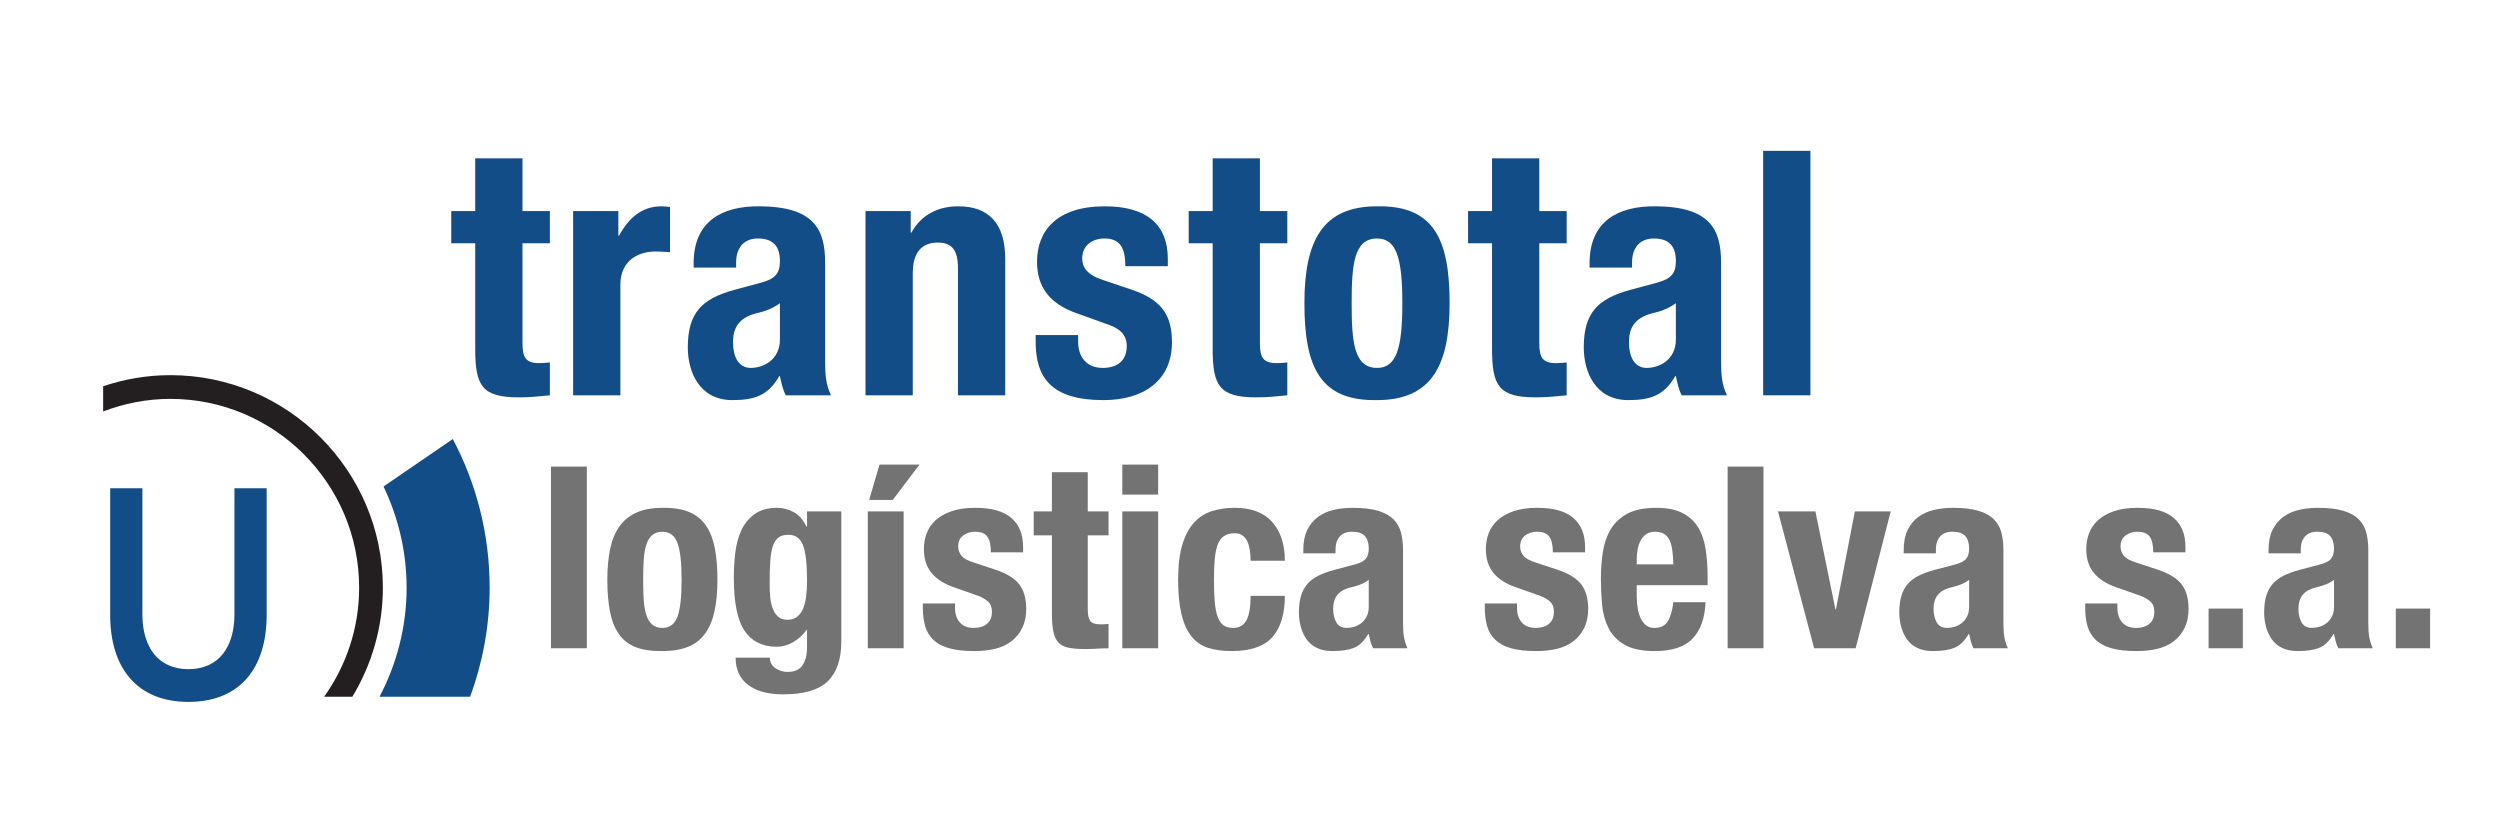 <?xml version="1.0" encoding="utf-8"?>
<!-- Generator: Adobe Illustrator 16.0.0, SVG Export Plug-In . SVG Version: 6.00 Build 0)  -->
<!DOCTYPE svg PUBLIC "-//W3C//DTD SVG 1.1//EN" "http://www.w3.org/Graphics/SVG/1.1/DTD/svg11.dtd">
<svg version="1.1" id="Capa_1" xmlns="http://www.w3.org/2000/svg" xmlns:xlink="http://www.w3.org/1999/xlink" x="0px" y="0px"
	 width="421px" height="138px" viewBox="0 0 421 138" enable-background="new 0 0 421 138" xml:space="preserve">
<g>
	<g>
		<g>
			<g>
				<path fill="#134D88" d="M18.554,103.573V82.222h5.425v21.195c0,5.615,2.688,9.27,7.752,9.27c5.057,0,7.75-3.655,7.75-9.27
					V82.222h5.425v21.351c0,8.745-4.334,14.627-13.174,14.627C22.929,118.2,18.554,112.317,18.554,103.573z"/>
			</g>
		</g>
	</g>
	<path fill="#134D88" d="M63.909,117.33h15.265c2.101-5.739,3.281-11.916,3.281-18.371c0-9.035-2.249-17.549-6.202-25.028
		l-11.668,7.994c2.464,5.171,3.887,10.933,3.887,17.034C68.471,105.593,66.803,111.832,63.909,117.33z"/>
	<path fill="#231F20" d="M60.48,98.959c0,6.845-2.197,13.176-5.896,18.371h4.756c3.24-5.378,5.136-11.65,5.136-18.371
		c0-19.731-16.052-35.783-35.783-35.783c-3.961,0-7.758,0.674-11.323,1.866v4.253c3.523-1.351,7.331-2.123,11.323-2.123
		C46.22,67.172,60.48,81.432,60.48,98.959z"/>
</g>
<g>
	<path fill="#134D88" d="M80.025,26.668h7.962v8.881h4.611v5.421h-4.611v16.779c0,2.422,0.516,3.402,2.825,3.402
		c0.632,0,1.265-0.059,1.786-0.117v5.535c-1.731,0.174-3.348,0.347-5.19,0.347c-6.229,0-7.383-1.904-7.383-8.187V40.97h-4.036
		v-5.421h4.036V26.668z"/>
	<path fill="#134D88" d="M96.514,35.549h7.615v4.152h0.114c1.615-2.997,3.862-4.96,7.15-4.96c0.461,0,0.98,0.058,1.441,0.116v7.61
		c-0.809-0.056-1.674-0.114-2.48-0.114c-2.768,0-5.88,1.441-5.88,5.593V66.57h-7.96V35.549z"/>
	<path fill="#134D88" d="M116.809,45.063v-0.75c0-7.151,4.902-9.573,10.898-9.573c9.456,0,11.243,3.923,11.243,9.515v16.32
		c0,2.881,0.175,4.208,0.983,5.994h-7.611c-0.522-0.978-0.75-2.189-0.983-3.228h-0.114c-1.847,3.228-4.095,4.036-7.901,4.036
		c-5.536,0-7.497-4.727-7.497-8.881c0-5.822,2.364-8.188,7.844-9.687l4.496-1.209c2.364-0.635,3.171-1.558,3.171-3.632
		c0-2.366-1.038-3.807-3.689-3.807c-2.423,0-3.688,1.614-3.688,4.038v0.864H116.809z M131.34,51.06
		c-1.094,0.808-2.421,1.327-3.404,1.558c-3.226,0.691-4.497,2.247-4.497,5.016c0,2.364,0.867,4.324,3.001,4.324
		c2.131,0,4.899-1.381,4.899-4.785V51.06z"/>
	<path fill="#134D88" d="M145.75,35.549h7.615v3.632h0.114c1.671-3.057,4.553-4.44,7.896-4.44c4.962,0,7.901,2.71,7.901,8.823V66.57
		h-7.958V45.18c0-3.116-1.037-4.327-3.399-4.327c-2.711,0-4.209,1.672-4.209,5.132V66.57h-7.959V35.549z"/>
	<path fill="#134D88" d="M181.556,56.422v1.039c0,2.71,1.441,4.497,4.152,4.497c2.421,0,4.036-1.211,4.036-3.688
		c0-2.019-1.325-2.941-2.882-3.519l-5.596-2.017c-4.38-1.558-6.63-4.268-6.63-8.65c0-5.132,3.229-9.342,11.418-9.342
		c7.208,0,10.606,3.23,10.606,8.823v1.269h-7.15c0-3.113-0.921-4.671-3.514-4.671c-2.02,0-3.751,1.153-3.751,3.344
		c0,1.5,0.808,2.769,3.462,3.633l4.786,1.616c5.019,1.672,6.863,4.208,6.863,8.879c0,6.516-4.845,9.745-11.535,9.745
		c-8.936,0-11.419-3.921-11.419-9.861v-1.095H181.556z"/>
	<path fill="#134D88" d="M204.21,26.668h7.958v8.881h4.615v5.421h-4.615v16.779c0,2.422,0.518,3.402,2.825,3.402
		c0.636,0,1.268-0.059,1.79-0.117v5.535c-1.732,0.174-3.347,0.347-5.192,0.347c-6.227,0-7.38-1.904-7.38-8.187V40.97h-4.035v-5.421
		h4.035V26.668z"/>
	<path fill="#134D88" d="M231.888,34.741c9.572-0.174,12.224,5.537,12.224,16.319c0,10.611-3.115,16.318-12.224,16.318
		c-9.574,0.174-12.226-5.535-12.226-16.318C219.662,40.45,222.777,34.741,231.888,34.741z M231.888,61.957
		c3.227,0,4.266-3.171,4.266-10.897c0-7.727-1.04-10.898-4.266-10.898c-3.924,0-4.269,4.555-4.269,10.898
		C227.619,57.404,227.964,61.957,231.888,61.957z"/>
	<path fill="#134D88" d="M251.257,26.668h7.958v8.881h4.615v5.421h-4.615v16.779c0,2.422,0.517,3.402,2.825,3.402
		c0.636,0,1.268-0.059,1.79-0.117v5.535c-1.733,0.174-3.347,0.347-5.192,0.347c-6.227,0-7.38-1.904-7.38-8.187V40.97h-4.036v-5.421
		h4.036V26.668z"/>
	<path fill="#134D88" d="M267.685,45.063v-0.75c0-7.151,4.904-9.573,10.898-9.573c9.455,0,11.245,3.923,11.245,9.515v16.32
		c0,2.881,0.176,4.208,0.98,5.994h-7.61c-0.519-0.978-0.75-2.189-0.98-3.228h-0.114c-1.847,3.228-4.097,4.036-7.9,4.036
		c-5.536,0-7.498-4.727-7.498-8.881c0-5.822,2.365-8.188,7.841-9.687l4.499-1.209c2.362-0.635,3.172-1.558,3.172-3.632
		c0-2.366-1.04-3.807-3.689-3.807c-2.427,0-3.691,1.614-3.691,4.038v0.864H267.685z M282.218,51.06
		c-1.097,0.808-2.424,1.327-3.405,1.558c-3.229,0.691-4.497,2.247-4.497,5.016c0,2.364,0.864,4.324,3.001,4.324
		c2.132,0,4.9-1.381,4.9-4.785V51.06z"/>
	<path fill="#134D88" d="M296.917,25.401h7.957V66.57h-7.957V25.401z"/>
</g>
<g>
	<path fill="#737373" d="M98.819,78.576v30.593h-6.035V78.576H98.819z"/>
	<path fill="#737373" d="M102.755,92.416c0.32-1.514,0.845-2.778,1.574-3.792c0.728-1.013,1.684-1.785,2.864-2.313
		c1.181-0.528,2.631-0.793,4.352-0.793c1.807-0.028,3.309,0.208,4.504,0.707c1.195,0.5,2.143,1.264,2.843,2.292
		s1.195,2.3,1.487,3.813c0.291,1.515,0.437,3.285,0.437,5.313c0,1.971-0.16,3.713-0.48,5.227c-0.321,1.515-0.846,2.778-1.575,3.792
		c-0.729,1.014-1.684,1.764-2.865,2.25s-2.631,0.729-4.351,0.729c-1.808,0.028-3.31-0.193-4.504-0.665
		c-1.196-0.471-2.143-1.214-2.843-2.228c-0.7-1.014-1.196-2.285-1.487-3.813c-0.292-1.528-0.438-3.292-0.438-5.292
		C102.274,95.672,102.434,93.93,102.755,92.416z M108.396,100.9c0.058,1,0.197,1.857,0.416,2.57
		c0.218,0.715,0.546,1.271,0.984,1.671c0.438,0.4,1.021,0.6,1.75,0.6c1.224,0,2.07-0.628,2.537-1.885
		c0.466-1.257,0.7-3.327,0.7-6.212s-0.233-4.956-0.7-6.213c-0.467-1.256-1.312-1.885-2.537-1.885c-0.729,0-1.312,0.2-1.75,0.6
		c-0.438,0.4-0.766,0.958-0.984,1.671c-0.219,0.714-0.357,1.571-0.416,2.57c-0.059,1-0.087,2.085-0.087,3.257
		S108.338,99.9,108.396,100.9z"/>
	<path fill="#737373" d="M141.677,108.012c0,2.97-0.751,5.199-2.252,6.684c-1.501,1.485-4.017,2.228-7.543,2.228
		c-2.566,0-4.542-0.536-5.926-1.607c-1.385-1.071-2.078-2.592-2.078-4.563h5.773c0,0.743,0.306,1.328,0.918,1.757
		c0.291,0.199,0.604,0.356,0.94,0.471c0.335,0.114,0.692,0.171,1.071,0.171c1.225,0,2.084-0.386,2.581-1.157
		c0.495-0.771,0.743-1.729,0.743-2.871v-3.042h-0.087c-0.612,0.857-1.364,1.543-2.252,2.057c-0.89,0.515-1.815,0.771-2.777,0.771
		c-2.391,0-4.191-0.893-5.4-2.678c-1.211-1.785-1.815-4.777-1.815-8.976c0-1.343,0.08-2.713,0.241-4.113
		c0.16-1.399,0.495-2.663,1.005-3.792c0.51-1.128,1.253-2.049,2.23-2.764c0.977-0.714,2.281-1.071,3.914-1.071
		c0.846,0,1.72,0.229,2.625,0.686c0.903,0.458,1.647,1.285,2.23,2.485h0.087v-2.571h5.773V108.012z M129.716,100.643
		c0.072,0.714,0.219,1.35,0.438,1.907c0.218,0.557,0.524,1,0.918,1.328c0.394,0.329,0.911,0.493,1.553,0.493
		c0.641,0,1.173-0.164,1.596-0.493c0.423-0.328,0.758-0.778,1.006-1.35c0.247-0.57,0.422-1.264,0.524-2.078
		c0.102-0.814,0.153-1.707,0.153-2.678c0-2.799-0.226-4.784-0.677-5.956c-0.453-1.171-1.276-1.757-2.471-1.757
		c-0.671,0-1.21,0.143-1.618,0.428c-0.409,0.286-0.729,0.75-0.962,1.393c-0.233,0.643-0.387,1.5-0.459,2.571
		c-0.073,1.071-0.109,2.378-0.109,3.92C129.606,99.172,129.643,99.929,129.716,100.643z"/>
	<path fill="#737373" d="M154.85,78.234l-4.507,5.951h-3.973l1.74-5.951H154.85z M152.173,86.118v23.051h-6.036V86.118H152.173z"/>
	<path fill="#737373" d="M160.832,102.399c0,1,0.269,1.807,0.809,2.421c0.539,0.615,1.319,0.921,2.34,0.921
		c0.933,0,1.676-0.228,2.23-0.686c0.554-0.457,0.831-1.142,0.831-2.057c0-0.742-0.219-1.307-0.656-1.692
		c-0.438-0.386-0.948-0.692-1.531-0.921l-4.243-1.5c-1.662-0.571-2.916-1.377-3.76-2.421c-0.847-1.042-1.269-2.378-1.269-4.006
		c0-0.942,0.16-1.835,0.481-2.677c0.32-0.843,0.831-1.578,1.531-2.207c0.7-0.628,1.596-1.128,2.69-1.5
		c1.093-0.371,2.412-0.557,3.958-0.557c2.74,0,4.767,0.572,6.079,1.714c1.312,1.143,1.968,2.757,1.968,4.842v0.943h-5.423
		c0-1.2-0.196-2.078-0.59-2.635c-0.394-0.557-1.086-0.836-2.077-0.836c-0.759,0-1.421,0.208-1.99,0.622
		c-0.569,0.415-0.853,1.036-0.853,1.864c0,0.572,0.182,1.086,0.547,1.542c0.364,0.458,1.057,0.843,2.078,1.157l3.629,1.2
		c1.895,0.628,3.236,1.45,4.023,2.463c0.787,1.014,1.181,2.393,1.181,4.134c0,1.229-0.218,2.293-0.656,3.193
		c-0.437,0.899-1.043,1.649-1.815,2.249c-0.773,0.6-1.691,1.028-2.755,1.285c-1.065,0.258-2.238,0.386-3.521,0.386
		c-1.691,0-3.098-0.158-4.22-0.472c-1.122-0.313-2.011-0.785-2.667-1.414c-0.656-0.628-1.115-1.393-1.377-2.293
		c-0.263-0.899-0.394-1.906-0.394-3.021v-0.813h5.423V102.399z"/>
	<path fill="#737373" d="M183.179,79.519v6.599h3.499v4.027h-3.499v12.469c0,0.915,0.138,1.563,0.415,1.95
		c0.277,0.385,0.853,0.578,1.728,0.578c0.233,0,0.466-0.007,0.699-0.021c0.233-0.014,0.452-0.036,0.656-0.064v4.113
		c-0.671,0-1.32,0.021-1.946,0.064c-0.627,0.042-1.29,0.064-1.99,0.064c-1.166,0-2.121-0.079-2.865-0.235
		c-0.743-0.157-1.312-0.471-1.705-0.943c-0.394-0.471-0.664-1.092-0.81-1.864s-0.218-1.742-0.218-2.914V90.145h-3.062v-4.027h3.062
		v-6.599H183.179z"/>
	<path fill="#737373" d="M195.03,78.234v5.056h-6.035v-5.056H195.03z M195.03,86.118v23.051h-6.035V86.118H195.03z"/>
	<path fill="#737373" d="M210.489,92.759c-0.073-0.542-0.204-1.035-0.394-1.479c-0.19-0.442-0.459-0.799-0.809-1.071
		c-0.35-0.271-0.816-0.407-1.399-0.407c-0.729,0-1.327,0.164-1.793,0.492c-0.467,0.329-0.816,0.814-1.049,1.457
		c-0.234,0.643-0.394,1.457-0.481,2.442c-0.087,0.985-0.131,2.149-0.131,3.492c0,1.428,0.044,2.649,0.131,3.663
		c0.087,1.014,0.248,1.85,0.481,2.506c0.233,0.658,0.561,1.136,0.984,1.436c0.422,0.3,0.969,0.45,1.64,0.45
		c1.021,0,1.764-0.429,2.23-1.286c0.466-0.856,0.7-2.228,0.7-4.113h5.772c0,3.028-0.693,5.335-2.077,6.92
		c-1.385,1.585-3.681,2.378-6.888,2.378c-1.516,0-2.836-0.179-3.958-0.536c-1.123-0.357-2.055-0.999-2.799-1.928
		c-0.744-0.928-1.305-2.171-1.684-3.728c-0.379-1.556-0.569-3.492-0.569-5.805c0-2.371,0.233-4.334,0.7-5.892
		c0.466-1.557,1.122-2.799,1.968-3.728c0.845-0.928,1.852-1.578,3.018-1.95c1.166-0.371,2.449-0.557,3.848-0.557
		c2.799,0,4.906,0.8,6.32,2.4c1.414,1.6,2.121,3.771,2.121,6.512h-5.772C210.599,93.858,210.562,93.302,210.489,92.759z"/>
	<path fill="#737373" d="M219.476,92.63c0-1.342,0.218-2.464,0.656-3.364s1.028-1.628,1.771-2.185
		c0.744-0.557,1.618-0.957,2.624-1.2c1.005-0.242,2.077-0.364,3.214-0.364c1.808,0,3.266,0.172,4.374,0.514
		c1.108,0.343,1.968,0.829,2.581,1.457c0.612,0.629,1.027,1.378,1.246,2.25s0.328,1.821,0.328,2.849v12.126
		c0,1.085,0.051,1.928,0.153,2.527c0.102,0.6,0.299,1.243,0.59,1.928h-5.772c-0.204-0.371-0.357-0.764-0.459-1.178
		c-0.102-0.414-0.197-0.821-0.284-1.221h-0.087c-0.7,1.2-1.509,1.978-2.427,2.335c-0.919,0.357-2.107,0.536-3.564,0.536
		c-1.05,0-1.939-0.179-2.667-0.536c-0.729-0.357-1.312-0.849-1.75-1.478c-0.437-0.628-0.758-1.335-0.962-2.122
		c-0.204-0.785-0.306-1.563-0.306-2.335c0-1.085,0.116-2.021,0.35-2.807c0.233-0.785,0.59-1.457,1.072-2.014
		c0.481-0.557,1.093-1.021,1.837-1.392c0.744-0.371,1.64-0.7,2.689-0.986l3.411-0.899c0.903-0.229,1.531-0.542,1.88-0.943
		c0.35-0.4,0.525-0.985,0.525-1.757c0-0.885-0.212-1.578-0.634-2.078c-0.423-0.499-1.145-0.75-2.165-0.75
		c-0.934,0-1.633,0.272-2.099,0.814c-0.467,0.543-0.7,1.271-0.7,2.185v0.643h-5.422V92.63z M229.185,98.393
		c-0.467,0.186-0.89,0.322-1.269,0.407c-1.225,0.257-2.099,0.685-2.624,1.285s-0.787,1.414-0.787,2.442
		c0,0.886,0.175,1.643,0.525,2.271c0.35,0.628,0.933,0.942,1.749,0.942c0.408,0,0.831-0.064,1.268-0.192
		c0.438-0.129,0.838-0.335,1.203-0.622c0.364-0.285,0.663-0.657,0.896-1.114c0.233-0.457,0.35-1,0.35-1.628v-4.542
		C230.088,97.958,229.651,98.208,229.185,98.393z"/>
	<path fill="#737373" d="M255.467,102.399c0,1,0.269,1.807,0.809,2.421c0.539,0.615,1.319,0.921,2.34,0.921
		c0.933,0,1.676-0.228,2.23-0.686c0.553-0.457,0.831-1.142,0.831-2.057c0-0.742-0.218-1.307-0.655-1.692
		c-0.438-0.386-0.948-0.692-1.531-0.921l-4.242-1.5c-1.662-0.571-2.916-1.377-3.761-2.421c-0.846-1.042-1.268-2.378-1.268-4.006
		c0-0.942,0.16-1.835,0.481-2.677c0.32-0.843,0.831-1.578,1.531-2.207c0.7-0.628,1.596-1.128,2.689-1.5
		c1.093-0.371,2.412-0.557,3.958-0.557c2.741,0,4.767,0.572,6.079,1.714c1.312,1.143,1.968,2.757,1.968,4.842v0.943h-5.423
		c0-1.2-0.196-2.078-0.59-2.635c-0.394-0.557-1.086-0.836-2.077-0.836c-0.759,0-1.421,0.208-1.99,0.622
		c-0.569,0.415-0.853,1.036-0.853,1.864c0,0.572,0.182,1.086,0.547,1.542c0.364,0.458,1.057,0.843,2.077,1.157l3.63,1.2
		c1.895,0.628,3.236,1.45,4.023,2.463c0.787,1.014,1.181,2.393,1.181,4.134c0,1.229-0.218,2.293-0.656,3.193
		c-0.438,0.899-1.043,1.649-1.815,2.249c-0.773,0.6-1.691,1.028-2.755,1.285c-1.065,0.258-2.238,0.386-3.521,0.386
		c-1.691,0-3.098-0.158-4.22-0.472c-1.123-0.313-2.012-0.785-2.668-1.414c-0.656-0.628-1.115-1.393-1.377-2.293
		c-0.263-0.899-0.394-1.906-0.394-3.021v-0.813h5.423V102.399z"/>
	<path fill="#737373" d="M275.627,100.385c0,0.686,0.051,1.35,0.153,1.993c0.102,0.643,0.269,1.214,0.502,1.714
		c0.233,0.5,0.539,0.9,0.918,1.2c0.379,0.3,0.845,0.45,1.4,0.45c1.02,0,1.764-0.357,2.23-1.071c0.466-0.714,0.787-1.8,0.962-3.257
		h5.423c-0.117,2.686-0.846,4.728-2.187,6.127c-1.342,1.4-3.455,2.1-6.342,2.1c-2.187,0-3.892-0.358-5.116-1.071
		c-1.225-0.714-2.129-1.657-2.711-2.828c-0.583-1.171-0.94-2.485-1.072-3.942c-0.131-1.457-0.197-2.914-0.197-4.371
		c0-1.542,0.11-3.027,0.328-4.456c0.219-1.428,0.656-2.7,1.312-3.813s1.596-1.999,2.82-2.657c1.225-0.657,2.857-0.985,4.899-0.985
		c1.749,0,3.185,0.279,4.308,0.835c1.122,0.557,2.004,1.343,2.646,2.357c0.641,1.014,1.079,2.243,1.312,3.685
		c0.233,1.442,0.35,3.049,0.35,4.82v1.328h-11.939V100.385z M281.619,92.695c-0.088-0.671-0.241-1.243-0.459-1.714
		c-0.219-0.472-0.525-0.828-0.918-1.071c-0.393-0.243-0.896-0.365-1.509-0.365s-1.115,0.136-1.509,0.408
		c-0.394,0.271-0.708,0.628-0.94,1.071c-0.233,0.443-0.4,0.936-0.502,1.478c-0.103,0.543-0.153,1.086-0.153,1.628v0.9h6.167
		C281.764,94.145,281.707,93.366,281.619,92.695z"/>
	<path fill="#737373" d="M296.969,78.576v30.593h-6.035V78.576H296.969z"/>
	<path fill="#737373" d="M318.397,86.118l-5.905,23.051h-6.996l-6.079-23.051h6.297l3.368,16.496h0.087l3.192-16.496H318.397z"/>
	<path fill="#737373" d="M320.583,92.63c0-1.342,0.22-2.464,0.656-3.364c0.438-0.9,1.028-1.628,1.772-2.185
		c0.742-0.557,1.617-0.957,2.623-1.2c1.007-0.242,2.077-0.364,3.215-0.364c1.807,0,3.265,0.172,4.373,0.514
		c1.107,0.343,1.968,0.829,2.58,1.457c0.612,0.629,1.027,1.378,1.247,2.25c0.218,0.872,0.327,1.821,0.327,2.849v12.126
		c0,1.085,0.051,1.928,0.153,2.527c0.102,0.6,0.298,1.243,0.591,1.928h-5.773c-0.204-0.371-0.357-0.764-0.459-1.178
		c-0.103-0.414-0.197-0.821-0.284-1.221h-0.087c-0.7,1.2-1.51,1.978-2.428,2.335c-0.919,0.357-2.106,0.536-3.564,0.536
		c-1.05,0-1.938-0.179-2.667-0.536c-0.729-0.357-1.312-0.849-1.749-1.478c-0.438-0.628-0.759-1.335-0.963-2.122
		c-0.205-0.785-0.306-1.563-0.306-2.335c0-1.085,0.115-2.021,0.35-2.807c0.233-0.785,0.59-1.457,1.071-2.014
		c0.481-0.557,1.094-1.021,1.836-1.392c0.744-0.371,1.641-0.7,2.69-0.986l3.411-0.899c0.903-0.229,1.53-0.542,1.88-0.943
		c0.351-0.4,0.525-0.985,0.525-1.757c0-0.885-0.212-1.578-0.634-2.078c-0.424-0.499-1.146-0.75-2.165-0.75
		c-0.934,0-1.633,0.272-2.099,0.814c-0.468,0.543-0.7,1.271-0.7,2.185v0.643h-5.424V92.63z M330.293,98.393
		c-0.468,0.186-0.891,0.322-1.269,0.407c-1.225,0.257-2.1,0.685-2.624,1.285s-0.787,1.414-0.787,2.442
		c0,0.886,0.175,1.643,0.524,2.271c0.351,0.628,0.933,0.942,1.75,0.942c0.407,0,0.83-0.064,1.269-0.192
		c0.437-0.129,0.837-0.335,1.202-0.622c0.364-0.285,0.663-0.657,0.896-1.114c0.233-0.457,0.35-1,0.35-1.628v-4.542
		C331.195,97.958,330.759,98.208,330.293,98.393z"/>
	<path fill="#737373" d="M356.574,102.399c0,1,0.271,1.807,0.81,2.421c0.539,0.615,1.319,0.921,2.34,0.921
		c0.934,0,1.676-0.228,2.229-0.686c0.555-0.457,0.832-1.142,0.832-2.057c0-0.742-0.219-1.307-0.656-1.692s-0.947-0.692-1.53-0.921
		l-4.242-1.5c-1.662-0.571-2.916-1.377-3.761-2.421c-0.847-1.042-1.269-2.378-1.269-4.006c0-0.942,0.159-1.835,0.48-2.677
		c0.32-0.843,0.832-1.578,1.53-2.207c0.7-0.628,1.597-1.128,2.69-1.5c1.093-0.371,2.412-0.557,3.958-0.557
		c2.739,0,4.767,0.572,6.079,1.714c1.312,1.143,1.968,2.757,1.968,4.842v0.943h-5.424c0-1.2-0.196-2.078-0.59-2.635
		s-1.087-0.836-2.077-0.836c-0.759,0-1.422,0.208-1.99,0.622c-0.568,0.415-0.853,1.036-0.853,1.864c0,0.572,0.182,1.086,0.546,1.542
		c0.365,0.458,1.058,0.843,2.078,1.157l3.63,1.2c1.895,0.628,3.236,1.45,4.023,2.463c0.787,1.014,1.181,2.393,1.181,4.134
		c0,1.229-0.219,2.293-0.656,3.193c-0.437,0.899-1.042,1.649-1.814,2.249c-0.773,0.6-1.691,1.028-2.756,1.285
		c-1.064,0.258-2.237,0.386-3.52,0.386c-1.691,0-3.099-0.158-4.221-0.472c-1.122-0.313-2.012-0.785-2.668-1.414
		s-1.115-1.393-1.378-2.293c-0.262-0.899-0.393-1.906-0.393-3.021v-0.813h5.422V102.399z"/>
	<path fill="#737373" d="M377.697,109.169h-5.773v-6.684h5.773V109.169z"/>
	<path fill="#737373" d="M382.026,92.63c0-1.342,0.22-2.464,0.656-3.364c0.438-0.9,1.027-1.628,1.771-2.185
		c0.743-0.557,1.617-0.957,2.624-1.2c1.006-0.242,2.076-0.364,3.215-0.364c1.807,0,3.264,0.172,4.373,0.514
		c1.107,0.343,1.967,0.829,2.579,1.457c0.612,0.629,1.028,1.378,1.247,2.25s0.328,1.821,0.328,2.849v12.126
		c0,1.085,0.051,1.928,0.153,2.527c0.101,0.6,0.298,1.243,0.591,1.928h-5.773c-0.205-0.371-0.357-0.764-0.459-1.178
		c-0.103-0.414-0.197-0.821-0.285-1.221h-0.087c-0.7,1.2-1.509,1.978-2.428,2.335c-0.918,0.357-2.105,0.536-3.563,0.536
		c-1.05,0-1.939-0.179-2.668-0.536c-0.729-0.357-1.312-0.849-1.749-1.478c-0.438-0.628-0.759-1.335-0.962-2.122
		c-0.205-0.785-0.307-1.563-0.307-2.335c0-1.085,0.116-2.021,0.351-2.807c0.232-0.785,0.59-1.457,1.071-2.014
		c0.48-0.557,1.093-1.021,1.836-1.392c0.744-0.371,1.64-0.7,2.69-0.986l3.411-0.899c0.903-0.229,1.53-0.542,1.88-0.943
		c0.35-0.4,0.524-0.985,0.524-1.757c0-0.885-0.211-1.578-0.634-2.078c-0.423-0.499-1.145-0.75-2.164-0.75
		c-0.935,0-1.634,0.272-2.1,0.814c-0.467,0.543-0.7,1.271-0.7,2.185v0.643h-5.423V92.63z M391.735,98.393
		c-0.467,0.186-0.89,0.322-1.269,0.407c-1.225,0.257-2.099,0.685-2.623,1.285c-0.525,0.6-0.787,1.414-0.787,2.442
		c0,0.886,0.175,1.643,0.524,2.271s0.933,0.942,1.749,0.942c0.408,0,0.831-0.064,1.269-0.192c0.437-0.129,0.838-0.335,1.202-0.622
		c0.365-0.285,0.663-0.657,0.897-1.114c0.232-0.457,0.349-1,0.349-1.628v-4.542C392.639,97.958,392.202,98.208,391.735,98.393z"/>
	<path fill="#737373" d="M409.228,109.169h-5.773v-6.684h5.773V109.169z"/>
</g>
</svg>
